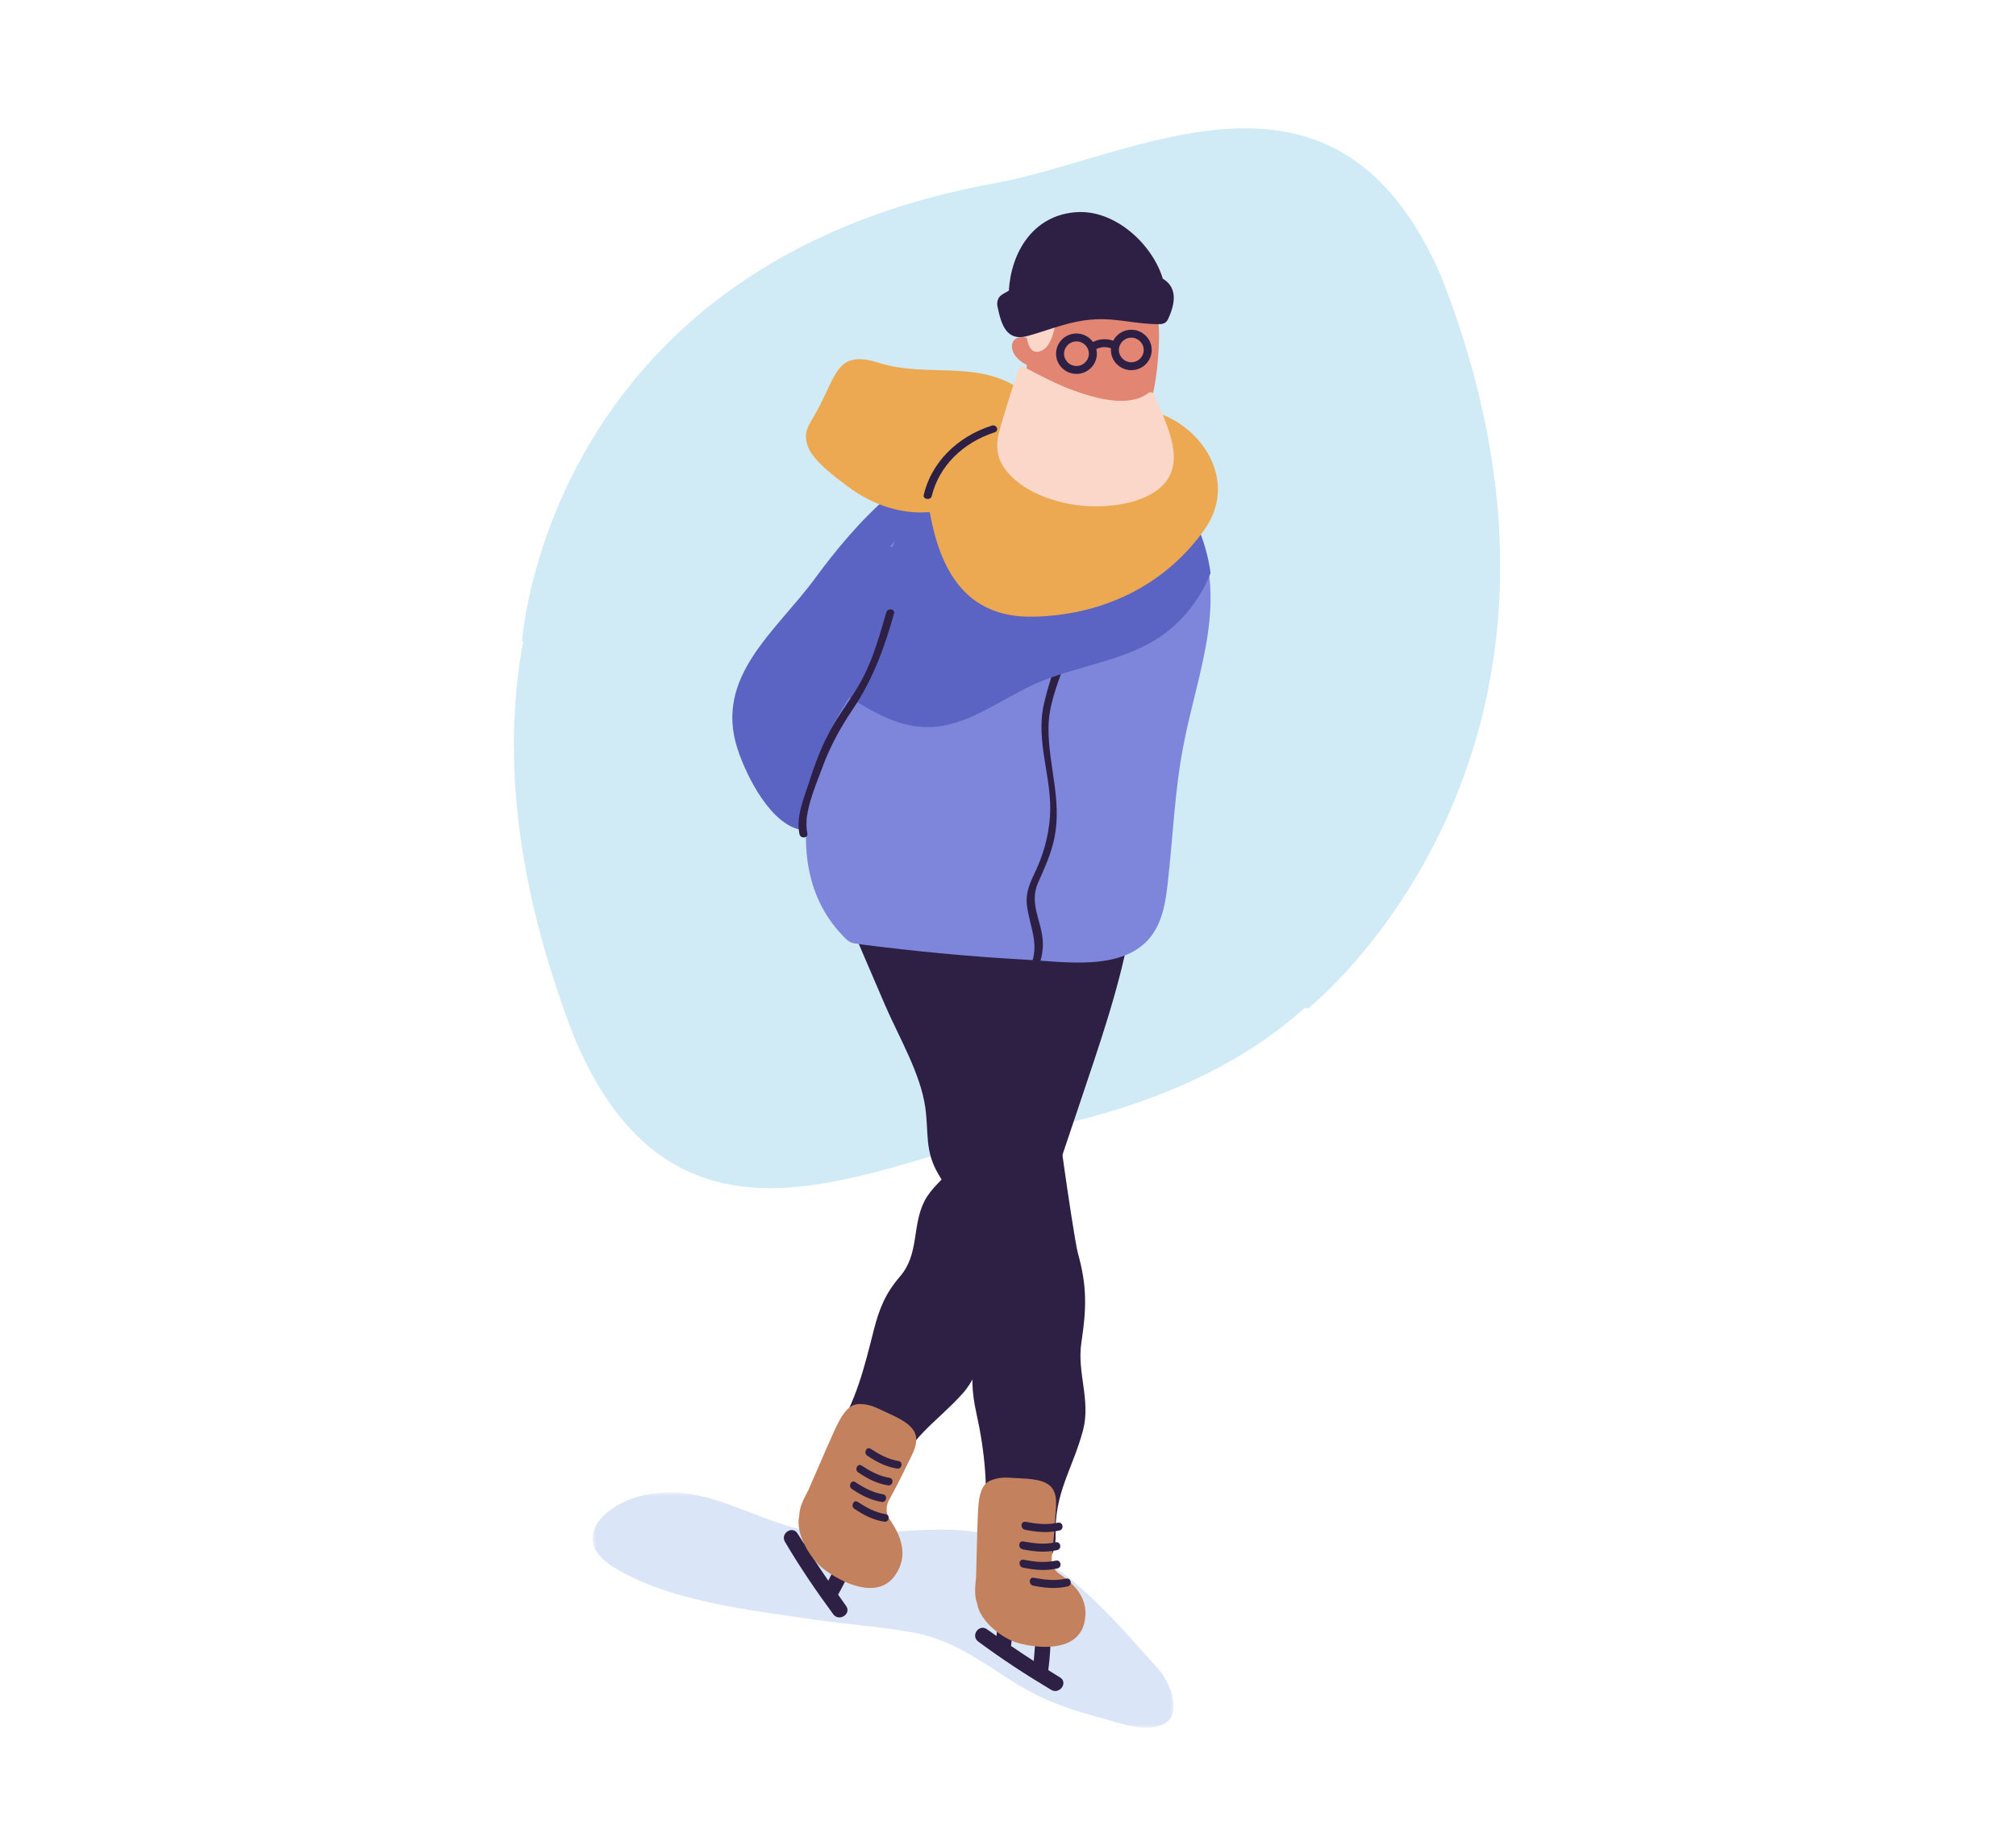<?xml version="1.0" encoding="UTF-8"?>
<svg width="274px" height="248px" viewBox="0 0 274 248" version="1.1" xmlns="http://www.w3.org/2000/svg" xmlns:xlink="http://www.w3.org/1999/xlink">
    <title>Artboard</title>
    <defs>
        <polygon id="path-1" points="0 0 79 0 79 32 0 32"></polygon>
    </defs>
    <g id="Artboard" stroke="none" stroke-width="1" fill="none" fill-rule="evenodd">
        <g id="Group-9" transform="translate(42, -13)">
            <path d="M122.801,28.879 C175.754,74.333 153.387,125.173 153.387,125.173 L152.987,125.193 C149.334,135.359 141.569,146.743 126.783,158.449 C111.505,170.543 95.6,198.314 67.441,175.618 C49.167,159.883 40,144.536 35.822,131.2 L35.659,131.21 L35.634,131.154 C34.84,129.344 15.468,83.714 63.147,46.085 C78.505,33.965 94.494,6.133 122.801,28.879 Z" id="Combined-Shape" fill="#D0EBF5" transform="translate(94.578, 102.239) rotate(28) translate(-94.578, -102.239) "></path>
            <g id="Illustration" transform="translate(38.532, 41.815)">
                <g id="Group-3" transform="translate(0, 174)">
                    <mask id="mask-2" fill="white">
                        <use xlink:href="#path-1"></use>
                    </mask>
                    <g id="Clip-2"></g>
                    <path d="M77.262,24.439 C71.59,18.075 65.447,10.69 57.562,7.051 C48.855,3.033 39.855,6.519 30.804,5.469 C22.137,4.463 15.313,-1.957 6.187,0.595 C1.321,1.956 -3.094,6.486 2.886,10.183 C10.404,14.83 21.554,16.033 30.117,17.289 C34.54,17.938 39.026,18.243 43.428,19.024 C49.267,20.061 53.099,23.259 57.989,26.247 C61.4,28.331 65.156,29.614 69.003,30.628 C71.413,31.263 75.326,32.86 77.774,31.408 C80.606,29.729 77.706,24.937 77.262,24.439" id="Fill-1" fill="#DAE5F7" mask="url(#mask-2)"></path>
                </g>
                <path d="M65.984,141.558 C65.607,140.211 64.488,132.539 64.16,130.238 C63.542,125.889 62.935,121.538 62.302,117.192 C61.078,108.79 59.611,100.474 56.384,92.588 C55.236,89.783 51.191,91.049 51.374,93.634 C50.7,93.851 50.068,94.325 49.655,94.953 C49.137,94.095 48.598,93.244 48.034,92.402 C46.891,90.692 44.486,91.217 43.634,92.75 C42.028,92.499 40.064,93.761 40.477,95.582 C40.606,96.148 40.747,96.709 40.884,97.272 C40.268,95.845 39.657,94.416 39.038,92.99 C37.711,89.935 32.91,91.776 34.226,94.872 C36.052,99.165 37.897,103.448 39.737,107.734 C41.588,112.045 44.586,117.05 45.232,121.731 C45.707,125.173 45.13,127.552 46.99,130.735 C48.729,133.71 50.672,135.984 51.88,138.898 C51.4,140.818 50.501,142.765 50.488,144.653 C50.461,148.478 53.079,151.361 52.101,155.287 C51.378,158.192 51.558,160.443 52.189,163.324 C53.324,168.503 53.778,173.414 53.269,178.731 C53.158,179.888 53.649,181.074 54.755,181.564 C56.959,182.542 59.004,182.924 61.404,183 C62.739,183.041 62.966,181.042 62.934,179.759 C62.792,173.996 65.254,170.829 66.654,165.602 C67.755,161.492 65.819,157.749 66.441,153.644 C67.13,149.103 67.242,146.056 65.984,141.558" id="Fill-4" fill="#2E2044"></path>
                <path d="M60.553,138.689 C60.82,137.308 63.274,129.911 64.017,127.697 C65.422,123.512 66.839,119.33 68.23,115.14 C70.918,107.041 73.348,98.908 73.991,90.357 C74.22,87.314 69.987,86.603 68.985,89.006 C68.277,88.893 67.49,89.029 66.833,89.404 C66.752,88.397 66.649,87.388 66.519,86.374 C66.256,84.318 63.843,83.69 62.379,84.677 C61.039,83.718 58.692,83.953 58.243,85.776 C58.103,86.343 57.978,86.911 57.848,87.479 C57.935,85.917 58.028,84.355 58.112,82.793 C58.291,79.445 53.114,78.904 52.907,82.284 C52.62,86.97 52.354,91.657 52.083,96.344 C51.81,101.058 52.261,106.919 50.731,111.415 C49.606,114.721 48.008,116.593 48.254,120.299 C48.483,123.763 49.215,126.692 48.991,129.859 C47.689,131.362 45.995,132.699 45.131,134.387 C43.379,137.809 44.445,141.591 41.786,144.668 C39.819,146.945 38.965,149.047 38.235,151.92 C36.921,157.087 35.857,161.528 32.994,166.067 C32.371,167.055 31.536,168.517 32.315,169.462 C33.869,171.347 35.545,172.624 37.684,173.788 C38.873,174.435 40.731,173.506 41.094,172.267 C42.74,166.638 46.667,164.625 50.296,160.573 C53.15,157.388 53.088,153.144 55.506,149.745 C58.181,145.984 59.659,143.301 60.553,138.689" id="Fill-6" fill="#2E2044"></path>
                <path d="M81.795,42.186 C78.364,34.621 70.93,29.807 61.879,31.344 C61.472,31.062 60.917,30.921 60.229,31.045 C53.764,32.21 48.014,35.101 43.952,39.579 C38.987,45.052 38.23,52.214 35.926,58.699 C31.88,70.082 23.42,88.016 34.452,98.799 C34.922,99.259 35.483,99.44 36.025,99.431 C36.171,99.477 36.329,99.512 36.499,99.534 C43.885,100.48 51.296,101.192 58.736,101.6 C63.503,101.861 69.812,102.846 73.925,100.243 C77.157,98.197 77.786,94.628 78.158,91.387 C78.873,85.15 79.098,78.877 80.272,72.689 C82.282,62.1 86.64,52.868 81.795,42.186" id="Fill-8" fill="#7E86DB"></path>
                <path d="M66.07,53.303 C64.407,57.729 62.398,62.25 61.344,66.89 C60.166,72.072 62.558,77.048 62.166,82.253 C61.969,84.879 61.251,87.399 60.135,89.748 C59.398,91.299 58.811,92.573 59.057,94.355 C59.433,97.073 60.624,99.2 59.748,101.922 C60.095,101.946 60.449,101.971 60.81,102 C61.085,101.139 61.235,100.237 61.205,99.293 C61.114,96.396 59.274,94.059 60.56,91.137 C61.445,89.129 62.33,87.246 62.775,85.06 C63.829,79.891 61.945,75.233 61.97,70.119 C61.985,67.15 63.088,64.406 64.064,61.667 C65.01,59.015 65.98,56.372 66.962,53.734 C67.193,53.114 66.304,52.681 66.07,53.303" id="Fill-10" fill="#2E2044"></path>
                <path d="M78.79,56.467 C81.171,54.391 82.905,51.846 84,49.051 C83.696,46.868 83.102,44.648 82.068,42.359 C81.161,40.354 79.966,38.551 78.542,37 C78.328,37.174 78.123,37.366 77.942,37.597 C74.151,42.426 68.169,47.331 61.965,50.584 C61.938,47.684 57.629,45.21 54.629,47.588 C54.163,47.163 53.609,46.83 53.01,46.623 C53.688,44.671 53.023,42.31 50.895,41.449 C50.051,41.107 49.278,40.949 48.547,40.929 C48.657,39.523 48.035,38.181 46.993,37.347 C46.086,38.096 45.218,38.887 44.431,39.758 C39.493,45.22 38.741,52.367 36.449,58.838 C35.727,60.872 34.866,63.12 34,65.496 C35.756,66.441 37.442,67.556 39.36,68.466 C47.271,72.221 51.93,68.342 58.832,64.758 C65.269,61.416 73.2,61.34 78.79,56.467" id="Fill-12" fill="#5B64C2"></path>
                <path d="M63.53,199.149 C62.995,198.828 62.472,198.49 61.943,198.161 C62.086,197.049 62.193,195.927 62.226,194.807 C62.265,193.513 60.254,193.345 60.156,194.652 C60.099,195.41 60.036,196.167 59.967,196.923 C58.923,196.249 57.888,195.564 56.861,194.865 C56.875,194.809 56.905,194.765 56.91,194.701 C57.015,193.488 57.11,192.274 57.197,191.059 C57.29,189.756 55.233,189.599 55.12,190.903 C55.044,191.775 54.979,192.648 54.912,193.521 C54.476,193.217 54.038,192.915 53.604,192.607 C52.516,191.834 51.359,193.486 52.419,194.274 C55.595,196.638 58.923,198.805 62.33,200.838 C63.484,201.526 64.687,199.843 63.53,199.149" id="Fill-14" fill="#2E2044"></path>
                <path d="M66.847,191.718 C65.942,195.655 60.773,195.286 57.849,194.48 C55.775,193.908 52.642,191.573 52.267,189.085 C51.91,188.164 51.961,186.947 52.131,185.545 C52.158,184.931 52.266,179.336 52.368,177.077 C52.442,175.435 52.539,173.076 54.001,172.435 C54.963,172.014 55.828,171.938 57.125,172.041 C58.57,172.155 61.054,172.044 62.225,173.154 C63.321,174.191 62.971,176.07 62.89,177.431 C62.784,179.194 62.632,180.96 62.422,182.718 C62.311,183.644 62.684,184.566 63.43,185.07 C65.694,186.599 67.556,188.638 66.847,191.718" id="Fill-16" fill="#C4815E"></path>
                <path d="M59.9,186.682 C61.503,187.005 62.96,187.15 64.576,186.786 C65.262,186.632 65.06,185.578 64.366,185.727 C62.838,186.055 61.496,185.891 59.984,185.611 C59.29,185.482 59.223,186.545 59.9,186.682 M58.781,179.082 C60.383,179.405 61.841,179.55 63.457,179.186 C64.143,179.032 63.941,177.978 63.247,178.126 C61.719,178.455 60.376,178.291 58.865,178.011 C58.171,177.882 58.104,178.945 58.781,179.082 M58.474,181.744 C60.076,182.067 61.534,182.212 63.149,181.848 C63.836,181.694 63.634,180.64 62.94,180.788 C61.412,181.117 60.069,180.953 58.558,180.673 C57.863,180.544 57.797,181.607 58.474,181.744 M58.509,184.234 C60.111,184.557 61.569,184.702 63.184,184.338 C63.871,184.183 63.668,183.13 62.975,183.279 C61.447,183.607 60.104,183.443 58.593,183.163 C57.898,183.034 57.832,184.097 58.509,184.234" id="Fill-18" fill="#2E2044"></path>
                <path d="M34.453,189.424 C34.086,188.923 33.737,188.412 33.378,187.907 C33.929,186.914 34.451,185.898 34.904,184.856 C35.429,183.653 33.657,182.751 33.073,183.944 C32.735,184.637 32.391,185.325 32.042,186.011 C31.345,184.99 30.659,183.962 29.986,182.926 C30.02,182.878 30.063,182.847 30.092,182.79 C30.646,181.687 31.192,180.58 31.731,179.469 C32.308,178.278 30.49,177.369 29.894,178.554 C29.495,179.346 29.105,180.143 28.714,180.94 C28.432,180.492 28.146,180.046 27.866,179.596 C27.165,178.466 25.485,179.592 26.154,180.725 C28.16,184.124 30.379,187.394 32.719,190.568 C33.512,191.642 35.247,190.504 34.453,189.424" id="Fill-20" fill="#2E2044"></path>
                <path d="M41.119,185.286 C38.737,188.671 33.906,186.316 31.403,184.417 C29.626,183.07 27.509,179.639 28.102,177.132 C28.111,176.119 28.627,174.984 29.329,173.719 C29.59,173.147 31.84,167.878 32.804,165.773 C33.505,164.244 34.504,162.042 36.156,162.002 C37.243,161.975 38.104,162.238 39.313,162.839 C40.659,163.507 43.091,164.366 43.793,165.873 C44.449,167.282 43.392,168.93 42.791,170.19 C42.013,171.823 41.189,173.44 40.313,175.027 C39.851,175.863 39.856,176.883 40.38,177.651 C41.972,179.979 42.981,182.637 41.119,185.286" id="Fill-22" fill="#C4815E"></path>
                <path d="M35.586,176.234 C36.873,177.095 38.097,177.743 39.643,177.992 C40.299,178.098 40.502,177.08 39.84,176.966 C38.384,176.717 37.268,176.092 36.044,175.302 C35.483,174.939 35.042,175.87 35.586,176.234 M37.339,169.014 C38.626,169.875 39.851,170.524 41.396,170.772 C42.053,170.878 42.254,169.86 41.594,169.746 C40.137,169.497 39.021,168.872 37.798,168.083 C37.236,167.72 36.796,168.65 37.339,169.014 M36.113,171.293 C37.4,172.154 38.624,172.804 40.17,173.052 C40.826,173.158 41.028,172.14 40.367,172.027 C38.911,171.777 37.794,171.152 36.571,170.362 C36.009,170 35.569,170.93 36.113,171.293 M35.248,173.541 C36.535,174.402 37.759,175.051 39.305,175.3 C39.961,175.405 40.163,174.387 39.502,174.274 C38.046,174.024 36.929,173.399 35.707,172.61 C35.144,172.247 34.704,173.177 35.248,173.541" id="Fill-24" fill="#2E2044"></path>
                <path d="M53.935,32.011 C43.939,32.976 35.721,42.339 30.202,49.839 C24.93,57.003 16.56,63.095 19.676,72.87 C20.913,76.748 24.38,83.546 28.637,84 C28.494,81.044 29.586,77.938 30.416,75.178 C31.507,71.553 33.681,67.606 35.915,64.525 C36.601,63.578 37.545,63.591 38.259,64.069 C38.416,63.845 38.568,63.617 38.74,63.405 C38.991,63.095 39.281,62.908 39.582,62.803 C40.622,58.162 41.641,53.516 42.673,48.874 C43.075,47.068 41.854,45.615 40.41,45.455 C43.778,41.973 47.738,39.288 52.979,38.77 C56.311,38.44 57.251,31.691 53.935,32.011" id="Fill-26" fill="#5B64C2"></path>
                <path d="M74.725,26.824 C73.424,26.669 72.746,27.889 72.972,28.839 C72.639,28.847 72.314,28.963 72.034,29.151 C71.426,28.937 70.825,28.732 70.251,28.539 C68.075,27.809 65.175,26.613 62.527,26.099 C62.743,25.179 62.147,24.018 60.891,24.099 C60.421,24.13 59.89,24.165 59.325,24.21 C59.135,24.088 58.9,24.004 58.603,23.99 C58.339,23.976 58.087,23.964 57.842,23.951 C57.781,23.884 57.711,23.818 57.618,23.76 C51.928,20.189 45.156,22.478 38.981,20.515 C33.244,18.691 33.275,21.916 30.523,26.991 C29.387,29.088 28.561,29.801 29.254,31.824 C29.925,33.78 33.131,36.141 34.695,37.303 C38.049,39.795 41.891,41.108 45.83,40.777 C47.219,48.5 50.596,55.203 59.96,54.995 C69.177,54.791 77.594,50.908 83.085,43.287 C88.393,35.922 81.708,27.656 74.725,26.824" id="Fill-28" fill="#EDA951"></path>
                <path d="M67.858,8.18 C67.784,6.66 68.907,5.633 70.758,6.124 C75.971,7.507 77.18,12.887 76.979,17.852 C76.788,22.604 75.931,29.474 72.015,32.533 C68.499,35.279 62.469,34.035 60.66,29.931 C58.489,25.008 58.47,18.406 60.471,13.457 C61.742,10.315 64.327,7.164 67.858,8.18" id="Fill-30" fill="#E28573"></path>
                <path d="M76.329,24.798 C76.192,24.454 75.762,24.425 75.505,24.621 C72.887,26.618 68.347,25.31 65.597,24.328 C63.164,23.46 60.868,22.241 58.579,21.043 C58.31,20.903 58.005,21.129 57.899,21.368 C57.835,21.513 55.939,27.318 55.253,29.916 C54.818,31.565 54.902,33.152 55.839,34.592 C58.094,38.058 63.155,39.682 67.004,39.952 C70.394,40.19 75.493,39.608 77.844,36.757 C80.636,33.372 77.663,28.154 76.329,24.798" id="Fill-32" fill="#FAD7C8"></path>
                <path d="M60.775,19.041 C60.961,18.922 61.069,18.727 60.951,18.505 C60.602,17.852 59.923,17.308 59.054,17.082 C58.336,16.894 57.462,17.012 57.158,17.616 C56.516,18.887 57.947,20.473 59.423,20.913 C60.256,21.162 60.878,20.865 60.983,20.172 C61.037,19.815 60.95,19.416 60.775,19.041" id="Fill-34" fill="#E28573"></path>
                <path d="M62.37,14.043 C62.024,14.217 61.812,14.59 61.629,14.972 C61.627,14.935 61.631,14.901 61.621,14.859 C61.602,14.787 61.583,14.715 61.564,14.643 C61.492,14.367 61.207,14.113 60.943,14.292 C60.599,14.525 60.478,14.78 60.357,15.2 C60.276,15.486 60.192,15.765 60.102,16.041 C60.037,16.072 59.975,16.112 59.926,16.173 C59.904,16.2 59.891,16.23 59.872,16.258 C59.874,16.233 59.876,16.199 59.877,16.177 C59.916,15.552 59.059,15.474 59.013,16.1 C58.914,17.442 59.365,19.545 60.976,18.87 C62.352,18.292 62.84,15.957 62.997,14.525 C63.039,14.142 62.66,13.897 62.37,14.043" id="Fill-36" fill="#FAD7C8"></path>
                <path d="M77.51,9.067 C76.1,4.379 71.053,-0.288 65.864,0.014 C59.852,0.364 56.88,5.527 56.583,10.687 C56.028,11.019 55.606,11.182 55.303,11.538 C55.073,11.808 54.936,12.341 55.03,12.79 C55.531,15.196 56.194,17.672 59.184,16.833 C62.441,15.92 64.926,14.759 68.382,14.58 C71.365,14.425 74.226,15.31 77.133,15.233 C77.642,15.22 78.007,15.011 78.218,14.562 C79.576,11.677 79.053,9.978 77.51,9.067" id="Fill-38" fill="#2E2044"></path>
                <path d="M39.931,54.401 C39.105,57.261 38.289,60.148 36.983,62.842 C35.761,65.36 33.976,67.538 32.586,69.959 C31.237,72.31 30.28,74.844 29.459,77.41 C28.739,79.662 27.616,82.178 28.131,84.558 C28.272,85.21 29.34,85.112 29.197,84.453 C28.611,81.746 30.288,78.083 31.217,75.542 C32.269,72.668 33.671,70.099 35.388,67.552 C38.114,63.511 39.668,59.216 40.979,54.575 C41.161,53.93 40.115,53.766 39.931,54.401" id="Fill-40" fill="#2E2044"></path>
                <path d="M73.397,20.409 C72.471,20.502 71.642,19.831 71.548,18.914 C71.455,17.997 72.132,17.176 73.058,17.084 C73.984,16.991 74.813,17.662 74.906,18.578 C74.999,19.496 74.323,20.317 73.397,20.409 M65.942,20.917 C65.017,21.009 64.188,20.339 64.094,19.422 C64.001,18.505 64.678,17.684 65.604,17.591 C66.529,17.498 67.358,18.169 67.452,19.086 C67.545,20.003 66.868,20.824 65.942,20.917 M72.949,16.014 C71.982,16.111 71.183,16.694 70.767,17.491 C69.892,17.167 68.852,17.228 68.017,17.662 C67.456,16.89 66.516,16.419 65.494,16.521 C63.973,16.674 62.861,18.023 63.014,19.53 C63.168,21.036 64.53,22.138 66.051,21.986 C67.573,21.834 68.685,20.485 68.531,18.978 C68.519,18.858 68.487,18.746 68.46,18.632 C69.059,18.327 69.771,18.271 70.395,18.502 C70.419,18.522 70.44,18.544 70.469,18.559 C70.458,18.712 70.453,18.865 70.469,19.022 C70.622,20.529 71.985,21.631 73.506,21.479 C75.027,21.327 76.139,19.977 75.986,18.471 C75.832,16.964 74.47,15.862 72.949,16.014" id="Fill-42" fill="#2E2044"></path>
                <path d="M54.257,29.032 C49.509,30.545 46.028,34.101 45.013,38.451 C44.87,39.066 45.955,39.224 46.102,38.614 C47.076,34.585 50.264,31.36 54.656,29.939 C55.323,29.724 54.927,28.819 54.257,29.032" id="Fill-44" fill="#2E2044"></path>
            </g>
        </g>
    </g>
</svg>